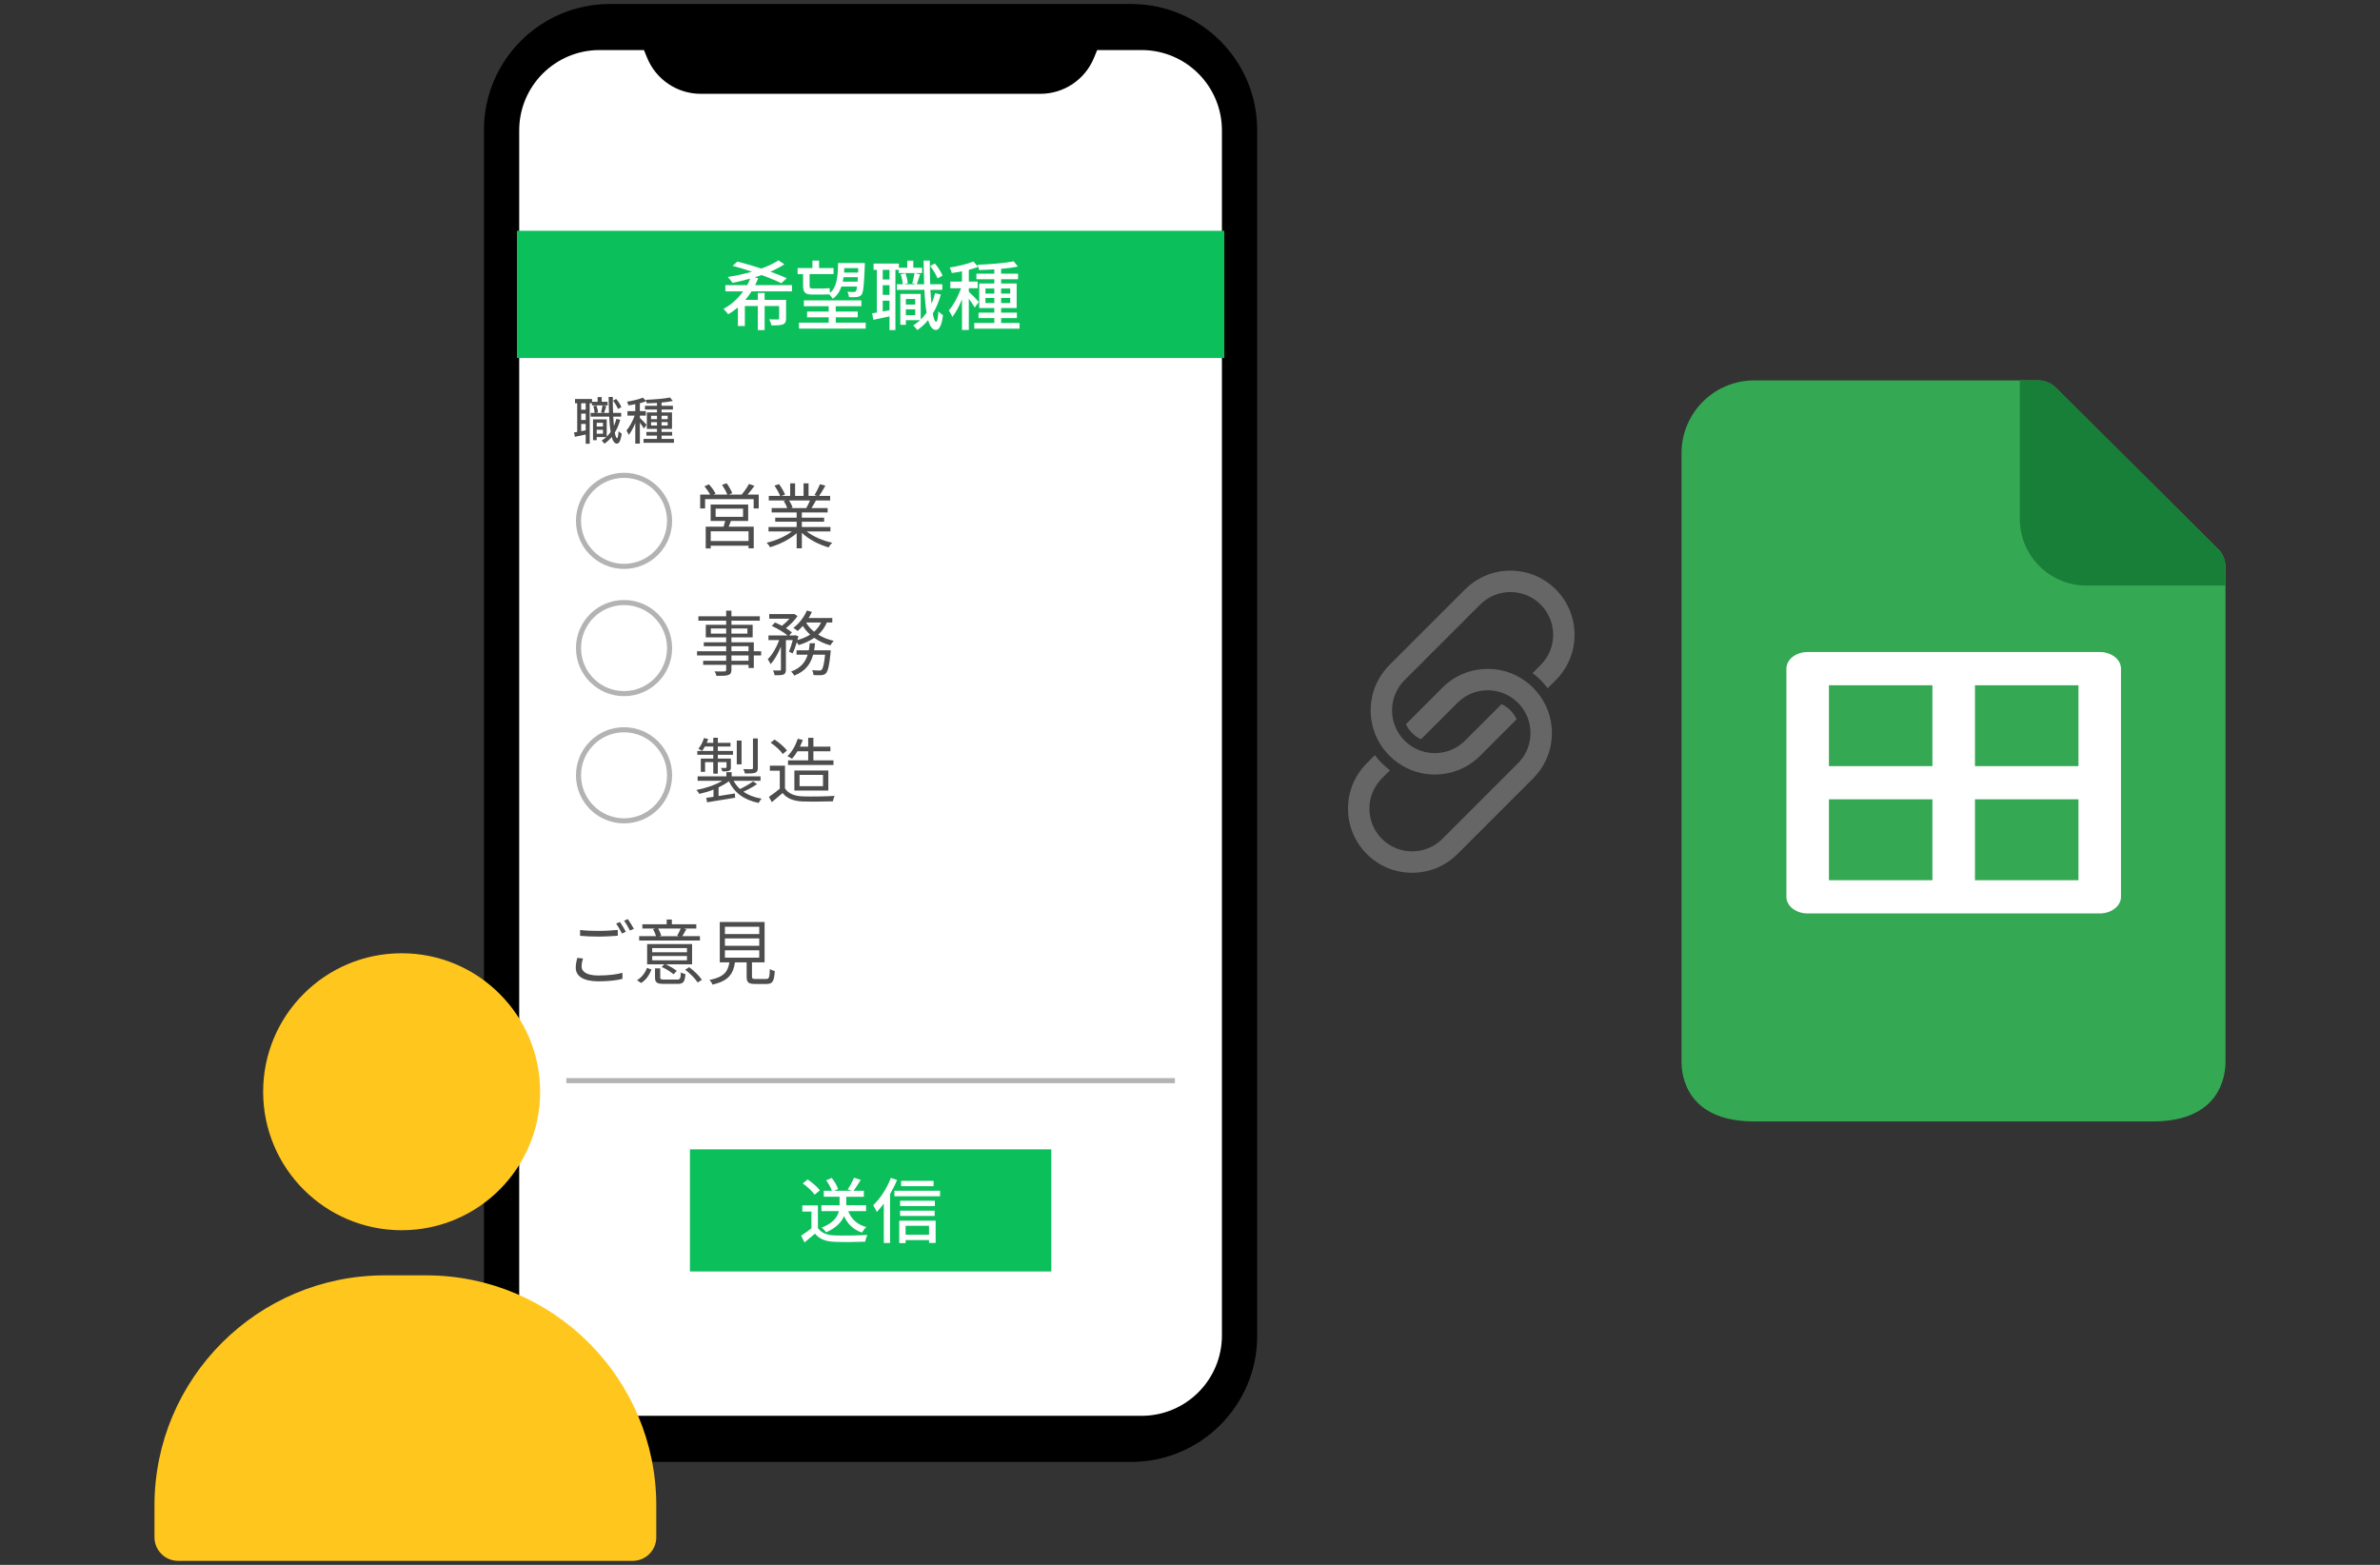 <?xml version="1.0" encoding="UTF-8"?>
<svg xmlns="http://www.w3.org/2000/svg" version="1.1" viewBox="0 0 365 240">
  <rect x="0" y="0" width="365" height="240" fill="#333333" stroke="none"/>
  <!-- Generator: Adobe Illustrator 29.3.1, SVG Export Plug-In . SVG Version: 2.1.0 Build 151)  -->
  <defs>
    <style>
      .st0 {
        fill: #4d4d4d;
      }

      .st1 {
        fill: #fff;
      }

      .st2 {
        fill: #ffc71e;
      }

      .st3 {
        fill: #0bbf5a;
      }

      .st4 {
        fill: #666;
      }

      .st5 {
        fill: #34a852;
      }

      .st6 {
        fill: none;
        stroke: #b3b3b3;
        stroke-miterlimit: 10;
        stroke-width: .78px;
      }

      .st7 {
        fill: #187f38;
      }
    </style>
  </defs>
  <g>
    <g>
      <path d="M93.535.614h79.95c10.662,0,19.318,8.656,19.318,19.318v184.959c0,10.663-8.657,19.32-19.32,19.32h-79.947c-10.662,0-19.318-8.656-19.318-19.318V19.931c0-10.662,8.656-19.318,19.318-19.318Z"/>
      <path class="st1" d="M175.071,7.678h-6.808l-.494,1.203c-1.37,3.332-4.615,5.508-8.218,5.508h-52.082c-3.601,0-6.848-2.176-8.216-5.508l-.495-1.203h-6.808c-6.807,0-12.325,5.518-12.325,12.325v184.816c0,6.807,5.518,12.325,12.325,12.325h83.121c6.807,0,12.325-5.518,12.325-12.325V20.003c0-6.807-5.518-12.325-12.325-12.325Z"/>
    </g>
    <rect class="st3" x="79.274" y="35.395" width="108.489" height="19.512"/>
    <g>
      <path class="st1" d="M115.253,44.686c-.279.454-.604.896-.942,1.302h1.907v-1.058h1.046v1.058h3.291v2.825c0,.512-.105.779-.477.93-.372.163-.942.163-1.767.163-.058-.279-.209-.674-.349-.93.582.023,1.151.023,1.302.023.163-.011.221-.046.221-.197v-1.872h-2.221v3.697h-1.046v-3.697h-1.988v3.069h-1.069v-2.849c-.454.384-.954.744-1.488,1.046-.175-.232-.512-.628-.721-.825,1.221-.651,2.256-1.604,3.012-2.686h-2.721v-.954h3.337c.186-.325.337-.663.465-1-.907.256-1.825.477-2.709.663-.163-.256-.5-.698-.732-.918,1.232-.175,2.511-.465,3.721-.802-1.012-.349-2.046-.663-2.977-.907l.744-.651c1.116.279,2.418.663,3.674,1.069,1.011-.36,1.918-.791,2.616-1.255l.907.604c-.616.418-1.349.791-2.14,1.14.965.337,1.826.674,2.5,1l-.826.768c-.732-.372-1.825-.826-3.023-1.256-.337.128-.709.233-1.058.349l.546.151c-.151.349-.314.709-.477,1.046h5.651v.954h-6.209Z"/>
      <path class="st1" d="M123.16,42.036h-.837v-.918h2.268v-1.151h1.023v1.151h2.221v.918h-3.674v1.755c0,.349.069.454.372.454h1.779c.267,0,.686-.023.907-.058.023.198.046.5.082.732,1.07-.942,1.186-2.511,1.232-4.581h4.093v.418c-.116,3-.221,4.07-.5,4.442-.198.232-.418.326-.732.36-.256.035-.709.035-1.186.012-.023-.244-.116-.616-.256-.826.418.035.802.035.965.035s.255-.012.349-.14c.07-.093.128-.302.174-.698h-2.395c-.256.768-.674,1.407-1.337,1.884-.116-.209-.349-.512-.569-.686-.221.023-.512.035-.803.035h-1.802c-1.093,0-1.372-.372-1.372-1.407v-1.732ZM132.764,49.489v.907h-10.232v-.907h4.558v-.826h-3.313v-.884h3.313v-.814h-3.802v-.895h8.813v.895h-3.93v.814h3.372v.884h-3.372v.826h4.593ZM131.52,43.198c.012-.198.023-.43.046-.686h-2.197c-.035.232-.07.465-.117.686h2.268ZM129.485,41.128c-.012.233-.023.454-.035.675h2.151l.023-.675h-2.139Z"/>
      <path class="st1" d="M141.413,41.884h-3.581v-.5h-.512v9.244h-.907v-2.104c-.884.186-1.744.372-2.477.523l-.186-.988c.221-.035.465-.082.721-.128v-6.546h-.5v-.965h3.883v.64h1.279v-1.082h.93v1.082h1.349v.825ZM136.414,41.384h-1.035v1.477h1.035v-1.477ZM136.414,43.745h-1.035v1.477h1.035v-1.477ZM136.414,47.57v-1.453h-1.035v1.651l1.035-.198ZM144.285,45.163c-.291,1.093-.709,2.082-1.232,2.93.139.791.314,1.256.523,1.256.163,0,.279-.582.337-1.604.163.221.558.488.709.593-.232,1.837-.697,2.279-1.093,2.268-.535-.012-.918-.547-1.186-1.512-.488.593-1.046,1.104-1.663,1.535-.104-.163-.43-.546-.628-.721.384-.232.732-.5,1.058-.802h-2.186v.709h-.849v-4.744h3.127v3.941c.326-.326.628-.674.896-1.058-.163-.965-.268-2.151-.326-3.5h-4.232v-.86h.907c-.023-.419-.151-1.058-.314-1.523l.721-.163c.186.477.337,1.116.36,1.546l-.569.14h1.849l-.582-.151c.116-.43.279-1.104.349-1.558l.849.174c-.186.535-.349,1.128-.512,1.535h1.128c-.035-1.116-.07-2.337-.082-3.628h.954c0,1.268.012,2.5.058,3.628h1.86v.86h-1.826c.047.779.093,1.5.163,2.139.221-.512.407-1.058.558-1.628l.872.198ZM138.925,45.849v.86h1.43v-.86h-1.43ZM140.355,48.337v-.895h-1.43v.895h1.43ZM143.785,42.698c-.209-.535-.674-1.337-1.14-1.907l.721-.384c.5.558.977,1.337,1.186,1.86l-.767.43Z"/>
      <path class="st1" d="M149.486,47.163c-.174-.326-.558-.872-.907-1.349v4.791h-1.046v-4.698c-.43,1.058-.965,2.058-1.488,2.709-.105-.303-.36-.744-.523-1,.686-.791,1.43-2.174,1.872-3.407h-1.651v-1.023h1.791v-1.581c-.535.116-1.07.198-1.57.267-.046-.244-.186-.604-.314-.837,1.291-.209,2.756-.546,3.628-.93l.744.826c-.419.163-.919.313-1.442.453v1.802h1.36v1.023h-1.36v.535c.337.291,1.326,1.302,1.535,1.57l-.628.849ZM156.358,49.535v.872h-6.941v-.872h3.07v-.756h-2.418v-.837h2.418v-.697h-2.314v-3.768h2.314v-.651h-2.744v-.86h2.744v-.651c-.802.047-1.593.082-2.337.093-.023-.221-.14-.593-.244-.802,1.918-.07,4.232-.256,5.558-.523l.64.791c-.721.163-1.616.279-2.57.361v.732h2.593v.86h-2.593v.651h2.384v3.768h-2.384v.697h2.418v.837h-2.418v.756h2.825ZM151.126,45.024h1.36v-.779h-1.36v.779ZM152.486,46.477v-.779h-1.36v.779h1.36ZM153.532,44.245v.779h1.395v-.779h-1.395ZM154.927,45.698h-1.395v.779h1.395v-.779Z"/>
    </g>
    <g>
      <path class="st0" d="M93.185,62.178h-2.406v-.336h-.344v6.211h-.609v-1.414c-.594.125-1.172.25-1.664.352l-.125-.664c.148-.023.312-.055.484-.086v-4.398h-.336v-.648h2.609v.43h.859v-.727h.625v.727h.906v.555ZM89.826,61.842h-.695v.992h.695v-.992ZM89.826,63.428h-.695v.992h.695v-.992ZM89.826,65.998v-.977h-.695v1.109l.695-.133ZM95.115,64.381c-.195.734-.477,1.398-.828,1.969.094.531.211.844.352.844.109,0,.188-.391.227-1.078.109.148.375.328.477.398-.156,1.234-.469,1.531-.734,1.523-.359-.008-.617-.367-.797-1.016-.328.398-.703.742-1.117,1.031-.07-.109-.289-.367-.422-.484.258-.156.492-.336.711-.539h-1.469v.477h-.57v-3.188h2.102v2.648c.219-.219.422-.453.602-.711-.109-.648-.18-1.445-.219-2.352h-2.844v-.578h.609c-.016-.281-.102-.711-.211-1.023l.484-.109c.125.32.227.75.242,1.039l-.383.094h1.242l-.391-.102c.078-.289.188-.742.234-1.047l.57.117c-.125.359-.234.758-.344,1.031h.758c-.023-.75-.047-1.57-.055-2.438h.641c0,.852.008,1.68.039,2.438h1.25v.578h-1.227c.031.523.062,1.008.109,1.438.148-.344.273-.711.375-1.094l.586.133ZM91.513,64.842v.578h.961v-.578h-.961ZM92.474,66.514v-.602h-.961v.602h.961ZM94.779,62.725c-.141-.359-.453-.898-.766-1.281l.484-.258c.336.375.656.898.797,1.25l-.516.289Z"/>
      <path class="st0" d="M98.741,65.725c-.117-.219-.375-.586-.609-.906v3.219h-.703v-3.156c-.289.711-.648,1.383-1,1.82-.07-.203-.242-.5-.352-.672.461-.531.961-1.461,1.258-2.289h-1.109v-.688h1.203v-1.062c-.359.078-.719.133-1.055.18-.031-.164-.125-.406-.211-.562.867-.141,1.852-.367,2.438-.625l.5.555c-.281.109-.617.211-.969.305v1.211h.914v.688h-.914v.359c.227.195.891.875,1.031,1.055l-.422.57ZM103.358,67.319v.586h-4.664v-.586h2.062v-.508h-1.625v-.562h1.625v-.469h-1.555v-2.531h1.555v-.438h-1.844v-.578h1.844v-.438c-.539.031-1.07.055-1.57.062-.016-.148-.094-.398-.164-.539,1.289-.047,2.844-.172,3.734-.352l.43.531c-.484.109-1.086.188-1.727.242v.492h1.742v.578h-1.742v.438h1.602v2.531h-1.602v.469h1.625v.562h-1.625v.508h1.898ZM99.843,64.288h.914v-.523h-.914v.523ZM100.757,65.264v-.523h-.914v.523h.914ZM101.46,63.764v.523h.938v-.523h-.938ZM102.397,64.741h-.938v.523h.938v-.523Z"/>
    </g>
    <g>
      <path class="st0" d="M89.41,147c-.131.426-.218.819-.218,1.224,0,.819.831,1.388,2.557,1.388,1.497,0,2.884-.164,3.704-.415l.011.929c-.775.218-2.152.382-3.692.382-2.196,0-3.475-.732-3.475-2.087,0-.568.12-1.071.229-1.508l.885.087ZM88.962,142.63c.787.099,1.781.142,2.862.142,1.038,0,2.142-.077,2.917-.153v.896c-.732.054-1.912.131-2.917.131-1.082,0-1.999-.043-2.862-.12v-.896ZM95.976,142.904l-.59.273c-.219-.448-.59-1.114-.896-1.53l.59-.24c.273.382.667,1.06.896,1.497ZM97.211,142.456l-.601.262c-.229-.47-.59-1.092-.907-1.507l.579-.251c.295.404.71,1.092.929,1.497Z"/>
      <path class="st0" d="M97.694,150.333c.754-.437,1.268-1.169,1.53-1.89l.688.251c-.316.787-.775,1.584-1.595,2.065l-.623-.426ZM107.341,144.248h-9.319v-.667h2.589c-.087-.317-.273-.754-.458-1.082l.371-.087h-2.01v-.656h3.726v-.732h.798v.732h3.747v.656h-1.944l.415.087c-.208.393-.426.775-.623,1.082h2.709v.667ZM106.139,147.896h-4.064c.633.273,1.344.688,1.715,1.016l-.503.514c-.371-.35-1.147-.831-1.813-1.125l.415-.404h-2.644v-3.103h6.894v3.103ZM105.353,145.406h-5.332v.645h5.332v-.645ZM105.353,146.618h-5.332v.667h5.332v-.667ZM103.834,150.234c.47,0,.535-.131.59-1.104.164.121.492.219.688.273-.077,1.212-.328,1.497-1.202,1.497h-2.065c-1.093,0-1.388-.197-1.388-.983v-1.398h.797v1.398c0,.262.088.317.656.317h1.923ZM100.939,142.412c.208.35.393.787.47,1.082l-.317.087h3.037l-.273-.077c.175-.306.393-.754.535-1.092h-3.452ZM105.702,148.344c.743.546,1.562,1.344,1.945,1.934l-.656.404c-.35-.579-1.169-1.398-1.912-1.956l.623-.383Z"/>
      <path class="st0" d="M117.5,150.147c.437,0,.524-.196.568-1.541.175.142.524.273.754.328-.099,1.584-.339,1.977-1.257,1.977h-1.759c-1.027,0-1.3-.24-1.3-1.125v-2.185h-1.792c-.262,1.748-.961,2.84-3.441,3.409-.065-.208-.295-.546-.459-.71,2.24-.448,2.819-1.3,3.048-2.699h-1.475v-6.195h6.872v6.195h-1.934v2.174c0,.316.087.371.557.371h1.617ZM111.174,143.253h5.266v-1.115h-5.266v1.115ZM111.174,145.056h5.266v-1.125h-5.266v1.125ZM111.174,146.88h5.266v-1.136h-5.266v1.136Z"/>
    </g>
    <g>
      <g>
        <path class="st0" d="M116.36,75.853v2.13h-.776v-1.431h-7.451v1.431h-.753v-2.13h1.541c-.208-.382-.568-.885-.885-1.267l.688-.306c.393.426.83,1.027,1.016,1.42l-.328.153h2.131c-.153-.426-.503-1.038-.809-1.497l.71-.24c.328.459.71,1.114.852,1.529l-.535.208h1.988c.394-.47.863-1.147,1.115-1.627l.841.284c-.328.459-.71.951-1.06,1.344h1.715ZM112.099,79.906c-.109.306-.229.601-.35.874h3.846v3.321h-.798v-.404h-5.801v.415h-.765v-3.333h2.742c.077-.273.175-.59.24-.874h-2.229v-2.523h5.757v2.523h-2.644ZM114.797,81.49h-5.801v1.486h5.801v-1.486ZM109.75,79.272h4.206v-1.256h-4.206v1.256Z"/>
        <path class="st0" d="M123.728,81.512c.994.787,2.501,1.431,3.9,1.726-.186.175-.437.492-.546.721-1.464-.416-3.059-1.235-4.108-2.24v2.381h-.798v-2.327c-1.049.95-2.644,1.737-4.075,2.152-.109-.208-.35-.513-.524-.688,1.355-.306,2.874-.961,3.857-1.726h-3.573v-.688h4.315v-.809h-3.289v-.623h3.289v-.797h-3.834v-.667h2.381c-.098-.328-.316-.765-.535-1.093l.382-.077h-2.666v-.699h1.737c-.153-.437-.535-1.092-.863-1.584l.688-.229c.372.492.765,1.169.929,1.606l-.557.208h1.344v-1.934h.754v1.934h1.3v-1.934h.765v1.934h1.322l-.404-.131c.284-.459.634-1.169.831-1.661l.83.218c-.306.558-.655,1.158-.961,1.573h1.693v.699h-2.185c-.219.416-.459.841-.678,1.169h2.48v.667h-3.955v.797h3.419v.623h-3.419v.809h4.381v.688h-3.627ZM121.008,76.759c.24.339.459.798.546,1.093l-.35.077h2.567l-.109-.033c.186-.317.404-.765.557-1.137h-3.212Z"/>
      </g>
      <circle class="st6" cx="95.705" cy="79.883" r="6.984"/>
    </g>
    <g>
      <g>
        <path class="st0" d="M116.731,100.522h-1.125v1.934h-.809v-.492h-2.622v.754c0,.502-.153.688-.48.809-.339.12-.907.131-1.814.131-.043-.208-.175-.502-.284-.688.655.022,1.311.011,1.497.011.208-.011.273-.077.273-.262v-.754h-3.529v-.623h3.529v-.819h-4.469v-.645h4.469v-.765h-3.431v-.601h3.431v-.765h-3.125v-1.923h3.125v-.634h-4.261v-.667h4.261v-.874h.808v.874h4.348v.667h-4.348v.634h3.256v1.923h-3.256v.765h3.431v1.366h1.125v.645ZM111.367,97.179v-.787h-2.349v.787h2.349ZM112.175,96.393v.787h2.447v-.787h-2.447ZM112.175,99.877h2.622v-.765h-2.622v.765ZM114.797,100.522h-2.622v.819h2.622v-.819Z"/>
        <path class="st0" d="M120.988,99.932c.208-.448.426-1.125.59-1.759h-1.049v4.501c0,.415-.087.634-.361.776-.284.109-.71.12-1.366.12-.033-.197-.142-.535-.251-.743.47.011.896.011,1.038.011.131-.011.175-.044.175-.164v-3.507c-.426,1.049-.994,2.076-1.595,2.688-.087-.229-.284-.546-.426-.754.677-.645,1.354-1.813,1.759-2.928h-1.649v-.71h2.928c-.568-.48-1.573-1.092-2.425-1.464l.502-.524c.339.142.71.317,1.06.502.404-.306.819-.699,1.147-1.082h-3.092v-.71h3.671l.142-.033.524.328c-.426.656-1.125,1.355-1.781,1.857.36.218.688.448.917.655l-.415.47h.809l.12-.043.492.175c-.055.186-.109.382-.164.579.732-.208,1.398-.481,1.956-.841-.437-.394-.819-.841-1.125-1.333-.262.284-.524.557-.786.776-.153-.131-.47-.361-.667-.47.852-.634,1.639-1.628,2.076-2.666l.775.208c-.142.317-.316.634-.502.94h3.627v.688h-.841c-.306.743-.754,1.355-1.311,1.857.688.437,1.497.765,2.371.951-.164.175-.404.48-.513.699-.918-.251-1.759-.645-2.48-1.158-.688.48-1.497.841-2.381,1.114-.055-.109-.175-.273-.295-.426-.186.634-.404,1.256-.645,1.705l-.557-.284ZM127.401,99.735s-.011.219-.022.35c-.197,2.032-.404,2.863-.721,3.179-.186.197-.394.251-.677.284-.262.011-.721.022-1.213-.011-.022-.219-.098-.546-.218-.754.47.044.907.055,1.082.055s.262-.011.372-.109c.208-.208.371-.819.535-2.316h-1.835c-.382,1.387-1.147,2.523-2.895,3.201-.099-.186-.317-.48-.481-.623,1.508-.546,2.196-1.464,2.535-2.578h-1.704v-.678h1.879c.065-.35.109-.71.142-1.082h.819c-.033.372-.087.732-.153,1.082h2.557ZM123.621,95.475c.295.524.721,1.005,1.234,1.41.448-.394.809-.853,1.06-1.41h-2.294Z"/>
      </g>
      <circle class="st6" cx="95.705" cy="99.396" r="6.984"/>
    </g>
    <g>
      <g>
        <path class="st0" d="M116.097,120.263c-.612.426-1.409.853-2.087,1.158.743.524,1.683.885,2.797,1.071-.164.153-.36.458-.459.655-2.218-.448-3.736-1.562-4.566-3.321-.448.339-.994.656-1.584.94v1.322c.787-.12,1.65-.262,2.502-.394l.044.656-4.305.699-.131-.677c.328-.044.699-.099,1.115-.164v-1.104c-.721.284-1.475.502-2.174.656-.087-.186-.295-.448-.448-.601,1.366-.251,2.917-.765,3.977-1.409h-3.791v-.678h4.414v-.645h.808v.645h4.425v.678h-4.13c.263.48.59.896.983,1.267.678-.328,1.519-.809,2.021-1.18l.59.426ZM109.389,115.762h-2.447v-.59h2.447v-.678h-1.29c-.131.251-.273.481-.415.667-.131-.098-.426-.24-.579-.317.372-.437.677-1.049.863-1.649l.645.153c-.065.197-.153.382-.229.579h1.005v-.776h.699v.776h1.944v.568h-1.944v.678h2.327v.59h-2.327v.579h1.999v1.322c0,.306-.033.459-.273.546-.219.098-.546.098-1.027.098-.033-.164-.142-.372-.219-.524.36.011.634.011.732,0,.099,0,.12-.033.12-.12v-.776h-1.333v1.77h-.699v-1.77h-1.257v1.486h-.655v-2.032h1.912v-.579ZM113.726,117.226h-.732v-3.649h.732v3.649ZM116.218,117.783c0,.415-.087.612-.404.732-.306.12-.809.12-1.573.12-.033-.208-.142-.48-.251-.677.59.022,1.114.022,1.289.011.142-.011.196-.055.196-.186v-4.523h.743v4.523Z"/>
        <path class="st0" d="M120.384,120.919c.514.797,1.464,1.169,2.72,1.224,1.191.043,3.617.011,4.895-.077-.087.197-.229.579-.262.831-1.19.043-3.43.065-4.632.021-1.42-.054-2.393-.448-3.092-1.289-.524.459-1.071.929-1.649,1.398l-.437-.819c.502-.328,1.114-.787,1.661-1.246v-2.764h-1.519v-.765h2.316v3.485ZM120.045,115.642c-.338-.524-1.147-1.257-1.857-1.737l.601-.48c.699.458,1.519,1.158,1.901,1.682l-.645.536ZM122.296,115.227c-.262.437-.546.831-.831,1.147-.164-.12-.502-.317-.699-.394.688-.667,1.256-1.661,1.584-2.677l.765.175c-.12.35-.273.699-.437,1.038h1.267v-1.355h.798v1.355h2.611v.71h-2.611v1.388h3.081v.71h-6.97v-.71h3.092v-1.388h-1.649ZM121.826,121.247v-3.07h5.211v3.07h-5.211ZM122.623,120.58h3.594v-1.737h-3.594v1.737Z"/>
      </g>
      <circle class="st6" cx="95.705" cy="118.908" r="6.984"/>
    </g>
    <line class="st6" x1="86.851" y1="165.738" x2="180.186" y2="165.738"/>
    <g>
      <rect class="st3" x="105.811" y="176.275" width="55.415" height="18.732"/>
      <g>
        <path class="st1" d="M125.438,188.331c.48.754,1.376,1.104,2.578,1.147,1.213.043,3.638.011,5.004-.077-.12.24-.284.721-.339,1.038-1.234.055-3.43.076-4.676.021-1.388-.054-2.327-.415-3.016-1.256-.513.448-1.038.885-1.606,1.355l-.524-1.049c.492-.306,1.071-.71,1.584-1.125v-2.567h-1.398v-.939h2.393v3.452ZM124.935,183.229c-.35-.513-1.136-1.245-1.824-1.726l.754-.612c.688.47,1.497,1.147,1.868,1.671l-.798.667ZM130.092,185.753c.459,1.212,1.377,2.076,2.764,2.436-.229.197-.513.601-.655.853-1.322-.448-2.207-1.3-2.753-2.524-.393.896-1.191,1.792-2.764,2.491-.12-.208-.437-.557-.667-.732,1.792-.699,2.426-1.65,2.633-2.524h-2.677v-.907h2.786v-1.3h-2.426v-.917h1.246c-.153-.47-.514-1.115-.885-1.606l.863-.36c.416.514.831,1.224.973,1.705l-.601.262h2.699l-.623-.219c.339-.48.754-1.234.961-1.781l1.038.328c-.36.601-.765,1.235-1.104,1.672h1.584v.917h-2.698v1.3h3.037v.907h-2.731Z"/>
        <path class="st1" d="M137.572,180.968c-.295.732-.667,1.475-1.071,2.174v7.495h-.961v-6.03c-.35.47-.71.896-1.071,1.267-.098-.229-.393-.776-.557-1.027,1.071-1.005,2.098-2.579,2.709-4.185l.951.306ZM144.17,182.628v.841h-7.003v-.841h7.003ZM137.91,187.206h5.583v3.419h-1.016v-.437h-3.594v.47h-.973v-3.452ZM143.373,184.977h-5.332v-.819h5.332v.819ZM138.041,185.687h5.299v.808h-5.299v-.808ZM143.176,181.929h-4.982v-.819h4.982v.819ZM138.883,188.003v1.366h3.594v-1.366h-3.594Z"/>
      </g>
    </g>
  </g>
  <g>
    <circle class="st2" cx="61.597" cy="167.44" r="21.24"/>
    <path class="st2" d="M58.989,195.601h6.362c19.481,0,35.298,15.816,35.298,35.298v4.872c0,1.996-1.62,3.616-3.616,3.616H27.307c-1.996,0-3.616-1.62-3.616-3.616v-4.872c0-19.481,15.816-35.298,35.298-35.298Z"/>
  </g>
  <path class="st4" d="M235.118,119.383l-11.593,11.593c-1.858,1.858-4.328,2.881-6.956,2.881-2.628,0-5.098-1.023-6.956-2.881-1.858-1.858-2.881-4.328-2.881-6.956,0-2.628,1.023-5.098,2.881-6.956l1.241-1.241c.327.435.686.85,1.077,1.241s.806.751,1.241,1.077l-1.241,1.241c-2.557,2.557-2.557,6.717,0,9.274h0c2.557,2.557,6.717,2.557,9.274,0l11.593-11.593c1.713-1.713,2.278-4.145,1.696-6.333-.151-.567-.379-1.118-.684-1.635-.275-.466-.612-.906-1.013-1.306,0,0,0,0,0,0-.4-.4-.84-.738-1.306-1.013-.517-.305-1.068-.533-1.635-.684-2.188-.582-4.62-.017-6.333,1.696l-5.598,5.598c-.491-.234-.952-.554-1.358-.96-.406-.406-.726-.867-.96-1.358l5.598-5.598c1.858-1.858,4.328-2.881,6.956-2.881,1.493,0,2.935.331,4.243.957.508.243.995.531,1.458.861.443.316.863.671,1.255,1.063h0c.392.392.747.812,1.063,1.255.33.462.618.95.861,1.458.626,1.308.957,2.75.957,4.243,0,2.628-1.023,5.098-2.881,6.956ZM235.035,103.235l1.241-1.241c2.557-2.557,2.557-6.717,0-9.274-2.557-2.557-6.717-2.557-9.274,0l-11.593,11.593c-1.713,1.713-2.278,4.145-1.696,6.333.151.567.379,1.118.684,1.635.275.466.612.906,1.013,1.306h0c.4.4.84.738,1.306,1.013.517.305,1.068.533,1.635.684,2.188.582,4.62.017,6.333-1.696l5.598-5.598c.491.234.952.554,1.358.96,0,0,0,0,0,0,.406.406.726.867.96,1.358l-5.598,5.598c-1.858,1.858-4.328,2.881-6.956,2.881-1.493,0-2.935-.331-4.243-.957-.508-.243-.995-.531-1.458-.861-.443-.316-.863-.671-1.255-1.063-.392-.392-.747-.813-1.063-1.255-.33-.462-.618-.95-.861-1.458-.626-1.308-.957-2.75-.957-4.243,0-2.628,1.023-5.098,2.881-6.956l11.593-11.593c1.858-1.858,4.328-2.881,6.956-2.881,2.628,0,5.098,1.023,6.956,2.881,1.858,1.858,2.881,4.328,2.881,6.956,0,2.628-1.023,5.098-2.881,6.956l-1.241,1.241c-.327-.435-.686-.85-1.077-1.241s-.806-.751-1.241-1.077Z"/>
  <g>
    <g>
      <path class="st5" d="M340.179,84.215l-24.895-24.76c-.717-.713-1.688-1.114-2.7-1.114h-43.554c-6.148,0-11.15,5.002-11.15,11.151v93.364c0,2.144.804,9.14,11.15,9.14h61.127c10.346,0,11.15-6.996,11.15-9.14v-75.926c0-1.019-.407-1.996-1.129-2.715ZM315.51,70.478l13.653,13.579h-9.203c-2.454,0-4.45-1.997-4.45-4.45v-9.129Z"/>
      <path class="st7" d="M341.308,86.929c0-1.019-.407-1.996-1.129-2.715l-24.895-24.76c-.717-.713-1.688-1.114-2.7-1.114h-2.818v21.267c0,5.621,4.573,10.194,10.194,10.194h21.348v-2.872Z"/>
    </g>
    <path class="st1" d="M322.016,99.999h-44.79c-1.802,0-3.261,1.141-3.261,2.548v35c0,1.408,1.46,2.548,3.261,2.548h44.79c1.802,0,3.261-1.141,3.261-2.548v-35c0-1.408-1.46-2.548-3.261-2.548ZM318.755,117.499h-15.872v-12.403h15.872v12.403ZM296.36,105.096v12.403h-15.872v-12.403h15.872ZM280.488,122.596h15.872v12.403h-15.872v-12.403ZM302.883,134.999v-12.403h15.872v12.403h-15.872Z"/>
  </g>
</svg>